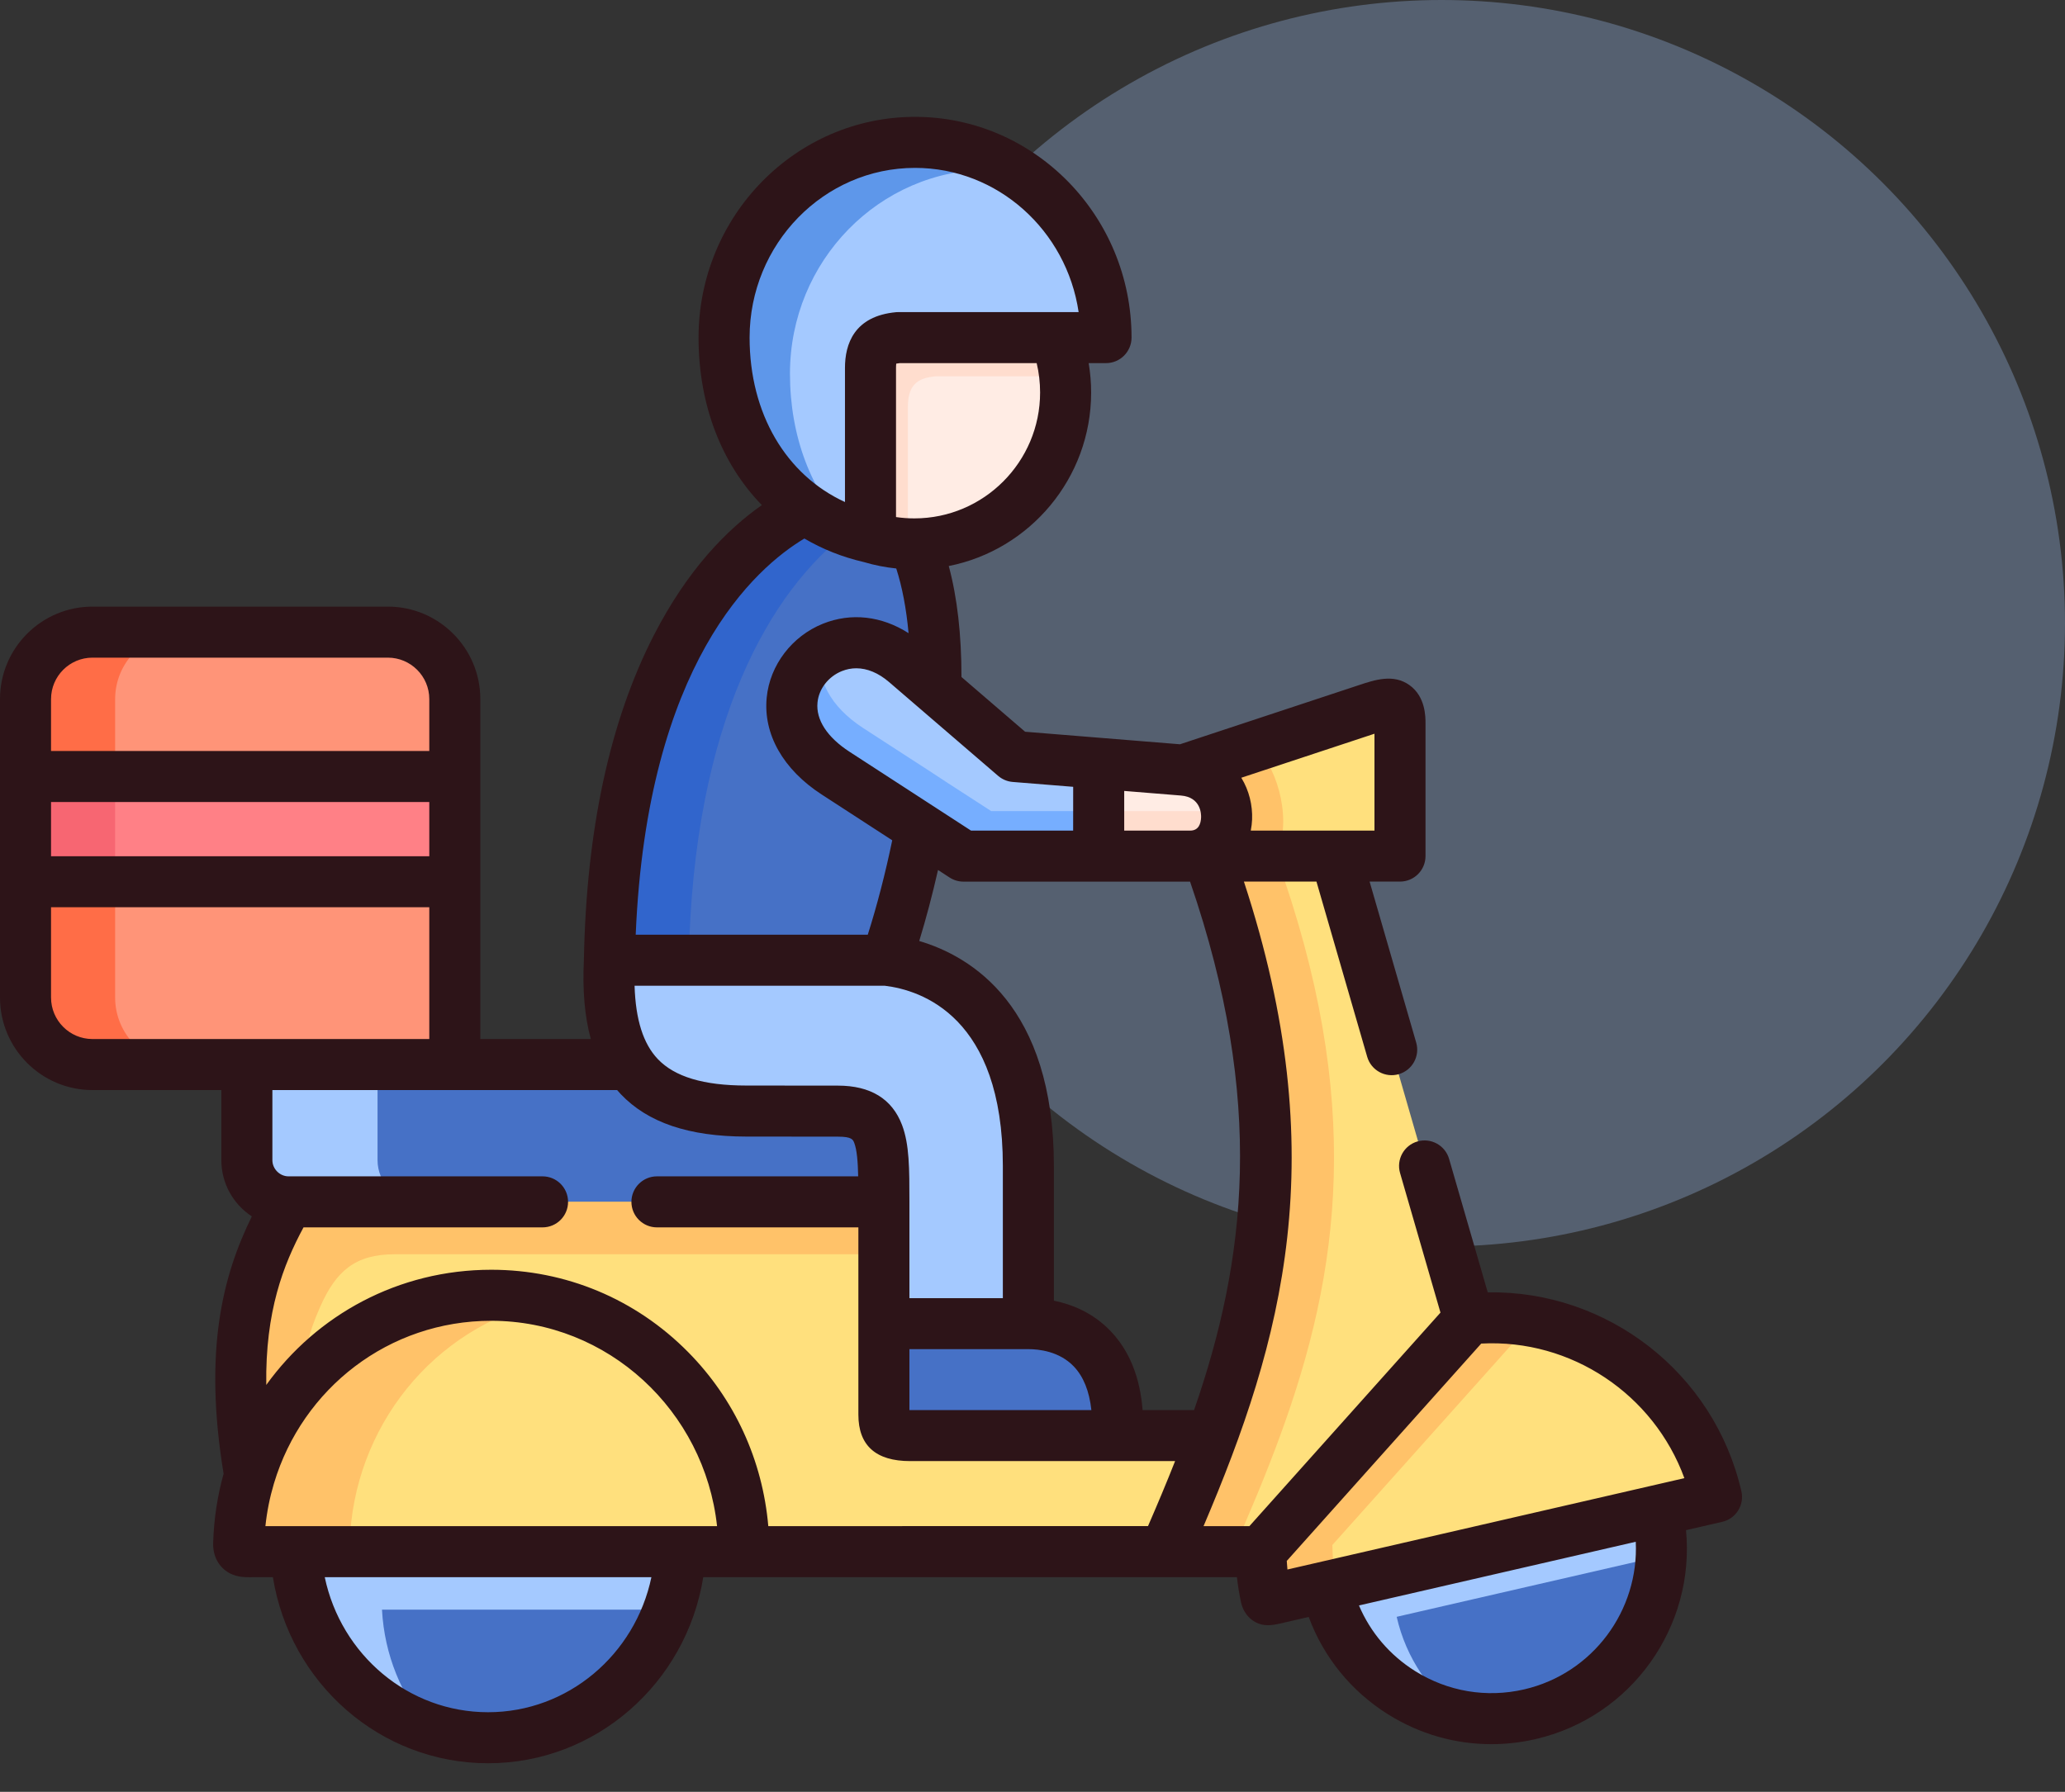 <svg width="53" height="46" viewBox="0 0 53 46" fill="none" xmlns="http://www.w3.org/2000/svg">
<rect x="0" y="0" width="53" height="46" fill="#333333" stroke="none"/>
<circle cx="37" cy="16" r="16" fill="#A4C9FF" fill-opacity="0.3"/>
<path fill-rule="evenodd" clip-rule="evenodd" d="M11.673 21.782H0.655V25.61C0.655 26.556 1.427 27.329 2.373 27.329H6.336L8.7 28.523L11.673 27.329V21.782Z" fill="#FF9478"/>
<path fill-rule="evenodd" clip-rule="evenodd" d="M11.673 27.328H6.336V29.784C6.336 30.373 6.818 30.854 7.405 30.854H24.782C24.782 29.31 24.782 28.525 23.601 28.525L21.249 28.523C19.769 28.52 18.799 28.141 18.256 27.328H11.673Z" fill="#4671C6"/>
<path fill-rule="evenodd" clip-rule="evenodd" d="M22.686 30.854H7.405C6.509 32.415 5.789 34.29 6.41 37.877C7.45 34.34 18.01 35.752 19.094 39.834H30.746C31.186 38.836 31.602 37.85 31.966 36.854H28.681C22.038 34.347 24.174 35.464 22.686 30.854Z" fill="#FFE07D"/>
<path fill-rule="evenodd" clip-rule="evenodd" d="M23.629 21.264C23.401 22.463 23.092 23.645 22.745 24.651L19.386 25.967L15.641 24.651C15.772 17.563 18.421 14.164 20.673 13.064C21.485 12.446 22.317 12.213 22.317 12.213C22.317 12.213 23.411 13.963 23.468 13.963C23.889 14.964 24.047 16.27 24.02 17.679L23.629 21.264Z" fill="#4671C6"/>
<path fill-rule="evenodd" clip-rule="evenodd" d="M15.641 24.651H22.745C24.381 24.829 26.394 26.075 26.394 29.935V33.98H22.686V30.854C22.686 29.311 22.686 28.525 21.505 28.525L19.154 28.523C17.673 28.52 16.703 28.141 16.161 27.329C15.742 26.702 15.582 25.817 15.641 24.651V24.651Z" fill="#A4C9FF"/>
<path fill-rule="evenodd" clip-rule="evenodd" d="M15.641 24.651C15.772 17.563 18.421 14.164 20.673 13.064C21.007 13.3 21.379 13.493 21.787 13.636C19.792 15.145 17.792 18.517 17.678 24.651H15.641Z" fill="#3165CC"/>
<path fill-rule="evenodd" clip-rule="evenodd" d="M15.641 24.651H17.678C17.619 25.817 17.779 26.702 18.198 27.329C18.539 27.841 19.054 28.275 19.76 28.523H19.153C17.673 28.52 16.703 28.141 16.161 27.329C15.742 26.702 15.581 25.817 15.641 24.651Z" fill="#A4C9FF"/>
<path fill-rule="evenodd" clip-rule="evenodd" d="M9.955 16.228H2.373C1.427 16.228 0.655 17.001 0.655 17.947V20.791H11.673V17.947C11.673 17.001 10.901 16.228 9.955 16.228V16.228Z" fill="#FF9478"/>
<path fill-rule="evenodd" clip-rule="evenodd" d="M11.673 19.934H0.655V22.637H11.673V19.934Z" fill="#FF8086"/>
<path fill-rule="evenodd" clip-rule="evenodd" d="M2.955 19.934H1.544H0.655V17.947C0.655 17.3 1.016 16.735 1.544 16.443C1.791 16.307 2.073 16.228 2.373 16.228H4.673C3.727 16.228 2.955 17.001 2.955 17.947V19.934Z" fill="#FF6D47"/>
<path fill-rule="evenodd" clip-rule="evenodd" d="M2.954 22.637H1.543H0.655V21.782V20.791V19.934H1.543H2.954V20.791V21.782V22.637Z" fill="#F76672"/>
<path fill-rule="evenodd" clip-rule="evenodd" d="M2.955 22.637V25.609C2.955 26.556 3.727 27.329 4.673 27.329H2.373C2.073 27.329 1.791 27.252 1.544 27.116C1.016 26.821 0.655 26.256 0.655 25.609V22.637H1.544H2.955Z" fill="#FF6D47"/>
<path fill-rule="evenodd" clip-rule="evenodd" d="M19.094 39.835C19.094 36.171 16.19 33.252 12.608 33.252C9.695 33.252 7.229 35.185 6.41 37.877C6.242 38.43 6.143 39.017 6.125 39.627C6.118 39.864 6.281 39.835 6.504 39.835C10.7 39.835 14.898 39.832 19.094 39.835V39.835Z" fill="#FFE07D"/>
<path fill-rule="evenodd" clip-rule="evenodd" d="M17.463 39.834H7.591C7.732 42.495 9.888 44.611 12.527 44.611C15.166 44.611 17.322 42.495 17.463 39.834V39.834Z" fill="#4671C6"/>
<path fill-rule="evenodd" clip-rule="evenodd" d="M42.531 38.782L34.038 40.736C34.578 43.082 36.917 44.549 39.261 44.009C41.608 43.469 43.071 41.128 42.531 38.782Z" fill="#4671C6"/>
<path fill-rule="evenodd" clip-rule="evenodd" d="M43.167 36.401C41.967 34.654 39.882 33.641 37.704 33.859C33.862 34.672 32.612 36.968 32.362 39.832C32.367 40.221 32.409 40.612 32.493 41.004C32.518 41.113 32.59 41.068 32.708 41.041L34.038 40.736L42.531 38.782L43.167 38.636L44.056 38.43C43.885 37.682 43.578 36.998 43.167 36.401V36.401Z" fill="#FFE07D"/>
<path fill-rule="evenodd" clip-rule="evenodd" d="M37.711 33.849L34.281 21.978L32.736 21.286L31.008 21.978C33.278 28.27 32.644 32.663 31.112 36.854C30.746 37.85 30.33 38.836 29.892 39.834H32.36L37.711 33.849Z" fill="#FFE07D"/>
<path fill-rule="evenodd" clip-rule="evenodd" d="M27.087 8.667L23.062 7.809C22.654 7.847 21.485 8.828 21.485 9.442L22.342 13.797C22.698 13.904 23.077 13.963 23.468 13.963C25.612 13.963 27.349 12.222 27.349 10.076C27.349 9.578 27.258 9.103 27.087 8.667V8.667Z" fill="#FFECE4"/>
<path fill-rule="evenodd" clip-rule="evenodd" d="M28.387 8.667C28.387 5.897 26.194 3.655 23.485 3.655C20.777 3.655 18.584 5.897 18.584 8.667C18.584 10.495 19.327 12.12 20.673 13.064C21.154 13.403 21.713 13.654 22.342 13.797V9.442C22.342 8.828 22.654 8.704 23.062 8.667H27.087H28.387V8.667Z" fill="#A4C9FF"/>
<path fill-rule="evenodd" clip-rule="evenodd" d="M26.05 4.396C25.305 3.925 24.426 3.655 23.485 3.655C20.777 3.655 18.584 5.897 18.584 8.667C18.584 10.495 19.327 12.12 20.673 13.064C21.015 13.304 21.394 13.5 21.809 13.644C20.814 12.635 20.275 11.189 20.275 9.593C20.275 6.7 22.569 4.353 25.399 4.353C25.619 4.354 25.837 4.366 26.05 4.396V4.396Z" fill="#5E97EA"/>
<path fill-rule="evenodd" clip-rule="evenodd" d="M26.394 33.98H22.686V36.317C22.686 36.817 22.958 36.854 23.359 36.854H28.681C28.788 34.511 27.369 33.98 26.394 33.98Z" fill="#4671C6"/>
<path fill-rule="evenodd" clip-rule="evenodd" d="M31.112 36.854C32.644 32.663 33.278 28.27 31.008 21.978H32.281C32.285 21.978 32.29 21.978 32.295 21.978H32.753C35.023 28.27 34.392 32.663 32.857 36.854C32.493 37.85 32.078 38.836 31.637 39.834H30.746H29.892C30.33 38.836 30.746 37.85 31.112 36.854V36.854Z" fill="#FFC269"/>
<path fill-rule="evenodd" clip-rule="evenodd" d="M32.362 39.832L37.704 33.859C38.256 33.804 38.803 33.827 39.33 33.923L34.196 39.663C34.201 39.998 34.233 40.337 34.298 40.677L34.038 40.736L32.709 41.041C32.59 41.068 32.518 41.113 32.493 41.004C32.409 40.612 32.367 40.221 32.362 39.832V39.832Z" fill="#FFC269"/>
<path fill-rule="evenodd" clip-rule="evenodd" d="M7.405 30.854H22.686V32.199H10.13C9.108 32.199 8.623 32.64 8.224 33.534C7.88 34.31 7.873 34.562 7.717 35.499C7.13 36.18 6.68 36.988 6.41 37.877C5.789 34.29 6.509 32.415 7.405 30.854V30.854Z" fill="#FFC269"/>
<path fill-rule="evenodd" clip-rule="evenodd" d="M7.717 35.499C8.906 34.119 10.656 33.252 12.609 33.252C13.099 33.252 13.574 33.307 14.032 33.408C11.109 34.07 9.064 36.651 8.975 39.627C8.97 39.79 9.044 39.827 9.163 39.835H7.591H6.504C6.282 39.835 6.118 39.864 6.126 39.627C6.143 39.017 6.242 38.43 6.41 37.877C6.415 37.86 6.42 37.845 6.425 37.83C6.425 37.83 6.425 37.83 6.425 37.828C6.698 36.958 7.141 36.168 7.717 35.499Z" fill="#FFC269"/>
<path fill-rule="evenodd" clip-rule="evenodd" d="M34.298 40.677L42.531 38.782C42.623 39.171 42.655 39.562 42.64 39.944L36.105 41.447L35.847 41.507C36.09 42.572 36.706 43.456 37.526 44.053C35.855 43.759 34.441 42.495 34.038 40.736L34.298 40.677Z" fill="#A4C9FF"/>
<path fill-rule="evenodd" clip-rule="evenodd" d="M9.163 39.834H17.463C17.436 40.355 17.329 40.855 17.158 41.323H11.376H9.804C9.866 42.488 10.311 43.545 11.014 44.37C9.106 43.744 7.702 41.962 7.591 39.834H9.163Z" fill="#A4C9FF"/>
<path fill-rule="evenodd" clip-rule="evenodd" d="M6.336 29.784V27.328H9.69V29.784C9.69 30.373 10.173 30.854 10.76 30.854H7.405C6.819 30.854 6.336 30.373 6.336 29.784Z" fill="#A4C9FF"/>
<path fill-rule="evenodd" clip-rule="evenodd" d="M27.33 9.66H24.023C23.614 9.697 23.302 9.824 23.302 10.438V13.958C22.971 13.944 22.649 13.889 22.342 13.797V9.442C22.342 8.828 22.654 8.704 23.062 8.667H27.087C27.208 8.979 27.293 9.313 27.33 9.66V9.66Z" fill="#FFDDCE"/>
<path fill-rule="evenodd" clip-rule="evenodd" d="M34.996 18.239L30.364 19.77C30.137 19.974 30.394 22.045 30.548 21.978H34.281H35.932V18.569C35.932 17.898 35.583 18.046 34.996 18.239V18.239Z" fill="#FFE07D"/>
<path fill-rule="evenodd" clip-rule="evenodd" d="M28.206 21.977H28.595H30.547C31.805 21.977 31.842 19.892 30.364 19.77L28.206 19.597L27.627 20.823L28.206 21.977Z" fill="#FFECE4"/>
<path fill-rule="evenodd" clip-rule="evenodd" d="M24.02 17.68L23.245 17.013C21.305 15.341 18.851 18.163 21.446 19.847L23.629 21.264L24.728 21.978H28.206V19.597L26.045 19.421L24.02 17.68Z" fill="#A4C9FF"/>
<path fill-rule="evenodd" clip-rule="evenodd" d="M28.206 21.978V20.823H28.669H28.919H29.31H31.263C31.337 20.823 31.407 20.818 31.474 20.803C31.545 21.378 31.221 21.978 30.548 21.978H28.595H28.206Z" fill="#FFDDCE"/>
<path fill-rule="evenodd" clip-rule="evenodd" d="M21.446 19.847C19.876 18.826 20.154 17.392 21.047 16.787C20.975 17.407 21.27 18.118 22.161 18.695L23.862 19.797L24.342 20.112L25.441 20.823H28.206V21.977H24.728L23.629 21.264L21.446 19.847Z" fill="#76AEFF"/>
<path fill-rule="evenodd" clip-rule="evenodd" d="M30.364 19.771L32.228 19.156C32.852 19.825 33.154 21.128 32.753 21.978H31.008H30.547C31.221 21.978 31.545 21.378 31.473 20.803C31.409 20.306 31.05 19.828 30.364 19.771V19.771Z" fill="#FFC269"/>
<path d="M2.373 15.573H9.955C11.263 15.573 12.328 16.638 12.328 17.947V26.674H15.164C15.006 26.101 14.948 25.425 14.986 24.639C15.048 21.315 15.651 18.514 16.779 16.313C17.655 14.604 18.677 13.58 19.554 12.967C18.524 11.909 17.929 10.403 17.929 8.667C17.929 5.542 20.422 3 23.485 3C26.549 3 29.042 5.542 29.042 8.667C29.042 9.028 28.748 9.322 28.387 9.322H27.942C27.983 9.569 28.005 9.821 28.005 10.076C28.005 12.278 26.431 14.119 24.351 14.531C24.569 15.341 24.677 16.296 24.677 17.38L26.31 18.785L30.285 19.107L34.87 17.591C35.29 17.451 35.766 17.293 36.179 17.591C36.587 17.885 36.587 18.4 36.587 18.569V21.977C36.587 22.339 36.294 22.632 35.932 22.632H35.152L36.348 26.765C36.449 27.112 36.248 27.476 35.901 27.576C35.553 27.677 35.19 27.477 35.09 27.129L33.788 22.632H31.926C34.242 29.695 32.921 34.409 30.89 39.179H32.067L36.971 33.697L35.934 30.114C35.833 29.767 36.033 29.404 36.381 29.303C36.728 29.203 37.091 29.403 37.192 29.75L38.184 33.177C41.251 33.125 43.995 35.24 44.694 38.283C44.775 38.636 44.555 38.987 44.203 39.068L43.273 39.282C43.511 41.749 41.886 44.077 39.408 44.647C39.032 44.734 38.652 44.776 38.275 44.776C37.346 44.776 36.433 44.516 35.625 44.01C34.677 43.416 33.971 42.542 33.589 41.51L32.855 41.679C32.636 41.73 32.429 41.755 32.222 41.644C32.029 41.54 31.901 41.353 31.853 41.141C31.807 40.927 31.772 40.709 31.747 40.489H18.05C17.612 43.213 15.294 45.266 12.527 45.266C9.759 45.266 7.442 43.213 7.004 40.489H6.504L6.447 40.49C6.427 40.49 6.405 40.49 6.383 40.49C6.195 40.49 5.925 40.47 5.703 40.244C5.591 40.13 5.461 39.928 5.471 39.607C5.489 38.992 5.582 38.397 5.739 37.833C5.218 34.665 5.72 32.736 6.464 31.227C5.993 30.919 5.681 30.387 5.681 29.784V27.984H2.373C1.065 27.984 0 26.919 0 25.609V17.947C-6.75055e-05 16.638 1.064 15.573 2.373 15.573ZM36.321 42.9C37.159 43.425 38.151 43.592 39.114 43.371C40.887 42.963 42.069 41.337 41.983 39.58L34.879 41.215C35.173 41.907 35.67 42.492 36.321 42.9ZM33.043 40.292L43.231 37.947C42.445 35.795 40.329 34.369 38.017 34.492L33.026 40.072C33.03 40.146 33.036 40.219 33.043 40.292ZM23.151 28.879C23.341 29.38 23.341 29.998 23.341 30.854V33.326H25.739V29.935C25.739 26.101 23.647 25.418 22.708 25.306H16.287C16.313 26.176 16.509 26.794 16.882 27.187C17.316 27.644 18.059 27.867 19.154 27.868L21.505 27.87C22.343 27.87 22.897 28.21 23.151 28.879ZM23.341 34.635V36.199C23.347 36.199 23.353 36.199 23.359 36.199H28.011C27.959 35.714 27.808 35.339 27.56 35.079C27.191 34.693 26.671 34.635 26.394 34.635H23.341ZM16.316 23.996H22.272C22.511 23.243 22.724 22.419 22.9 21.572L21.089 20.396C20.1 19.755 19.586 18.847 19.678 17.908C19.759 17.075 20.326 16.331 21.121 16.012C21.847 15.721 22.628 15.813 23.319 16.254C23.262 15.628 23.156 15.069 23.003 14.594C22.723 14.565 22.446 14.511 22.174 14.43C21.62 14.302 21.108 14.097 20.645 13.825C19.384 14.578 16.609 17.023 16.316 23.996ZM27.684 8.012C27.375 5.919 25.61 4.31 23.485 4.31C21.144 4.31 19.239 6.264 19.239 8.667C19.239 10.62 20.176 12.195 21.687 12.888V9.442C21.687 8.845 21.915 8.113 23.003 8.014C23.022 8.013 23.042 8.012 23.062 8.012H27.684ZM26.695 10.076C26.695 9.818 26.665 9.565 26.607 9.322H23.094C23.054 9.326 23.024 9.331 23.003 9.335C23 9.359 22.997 9.394 22.997 9.442V13.274C23.153 13.297 23.31 13.308 23.467 13.308C23.468 13.308 23.47 13.308 23.471 13.308C25.249 13.307 26.695 11.857 26.695 10.076ZM27.544 20.199L25.992 20.074C25.854 20.063 25.723 20.008 25.618 19.918L22.818 17.509L22.818 17.509C22.547 17.276 22.258 17.156 21.977 17.156C21.851 17.156 21.728 17.18 21.608 17.228C21.262 17.367 21.016 17.683 20.982 18.035C20.938 18.477 21.23 18.926 21.802 19.298L24.922 21.323H27.543L27.544 20.199ZM30.311 20.423L28.854 20.305V21.323H30.548C30.767 21.323 30.821 21.14 30.827 20.987C30.831 20.9 30.823 20.465 30.311 20.423ZM31.862 19.971C32.059 20.294 32.151 20.673 32.136 21.041C32.132 21.136 32.12 21.228 32.103 21.317C32.103 21.319 32.104 21.321 32.104 21.323H35.277V18.836L31.859 19.966C31.86 19.968 31.861 19.969 31.862 19.971ZM30.544 22.633H24.728C24.602 22.633 24.477 22.596 24.371 22.527L24.075 22.334C23.932 22.965 23.77 23.578 23.593 24.157C24.929 24.552 27.049 25.826 27.049 29.935V33.391C27.509 33.484 28.052 33.698 28.507 34.174C28.986 34.676 29.26 35.355 29.326 36.199H30.647C31.978 32.362 32.484 28.279 30.544 22.633ZM29.465 39.177C29.707 38.62 29.94 38.066 30.16 37.509H23.359C22.478 37.509 22.031 37.108 22.031 36.317V33.98V31.509H16.861C16.5 31.509 16.206 31.216 16.206 30.854C16.206 30.492 16.5 30.199 16.861 30.199H22.026C22.018 29.827 21.994 29.523 21.926 29.343C21.893 29.256 21.864 29.18 21.504 29.18L19.153 29.178C17.68 29.176 16.627 28.82 15.932 28.088C15.9 28.055 15.869 28.019 15.839 27.984H11.673H6.991V29.784C6.991 30.009 7.181 30.199 7.405 30.199H13.925C14.287 30.199 14.58 30.492 14.58 30.854C14.58 31.216 14.287 31.509 13.925 31.509H7.79C7.272 32.47 6.807 33.665 6.834 35.554C8.13 33.754 10.228 32.597 12.608 32.597C14.52 32.597 16.314 33.347 17.66 34.709C18.854 35.917 19.572 37.486 19.719 39.179L29.465 39.177ZM12.527 43.956C14.574 43.956 16.301 42.481 16.719 40.489H8.335C8.753 42.48 10.479 43.956 12.527 43.956ZM7.591 39.179H17.463H18.404C18.082 36.218 15.606 33.907 12.608 33.907C9.977 33.907 7.767 35.642 7.035 38.071C7.033 38.079 7.03 38.087 7.028 38.094C6.924 38.443 6.851 38.806 6.812 39.179H7.591ZM1.31 25.609C1.31 26.196 1.787 26.674 2.373 26.674H11.018V23.291H1.31V25.609ZM1.31 21.982H11.018V20.589H1.31V21.982ZM1.31 19.279H11.018V17.947C11.018 17.36 10.541 16.883 9.955 16.883H2.373C1.787 16.883 1.31 17.36 1.31 17.947V19.279Z" fill="#2D1418"/>
</svg>
